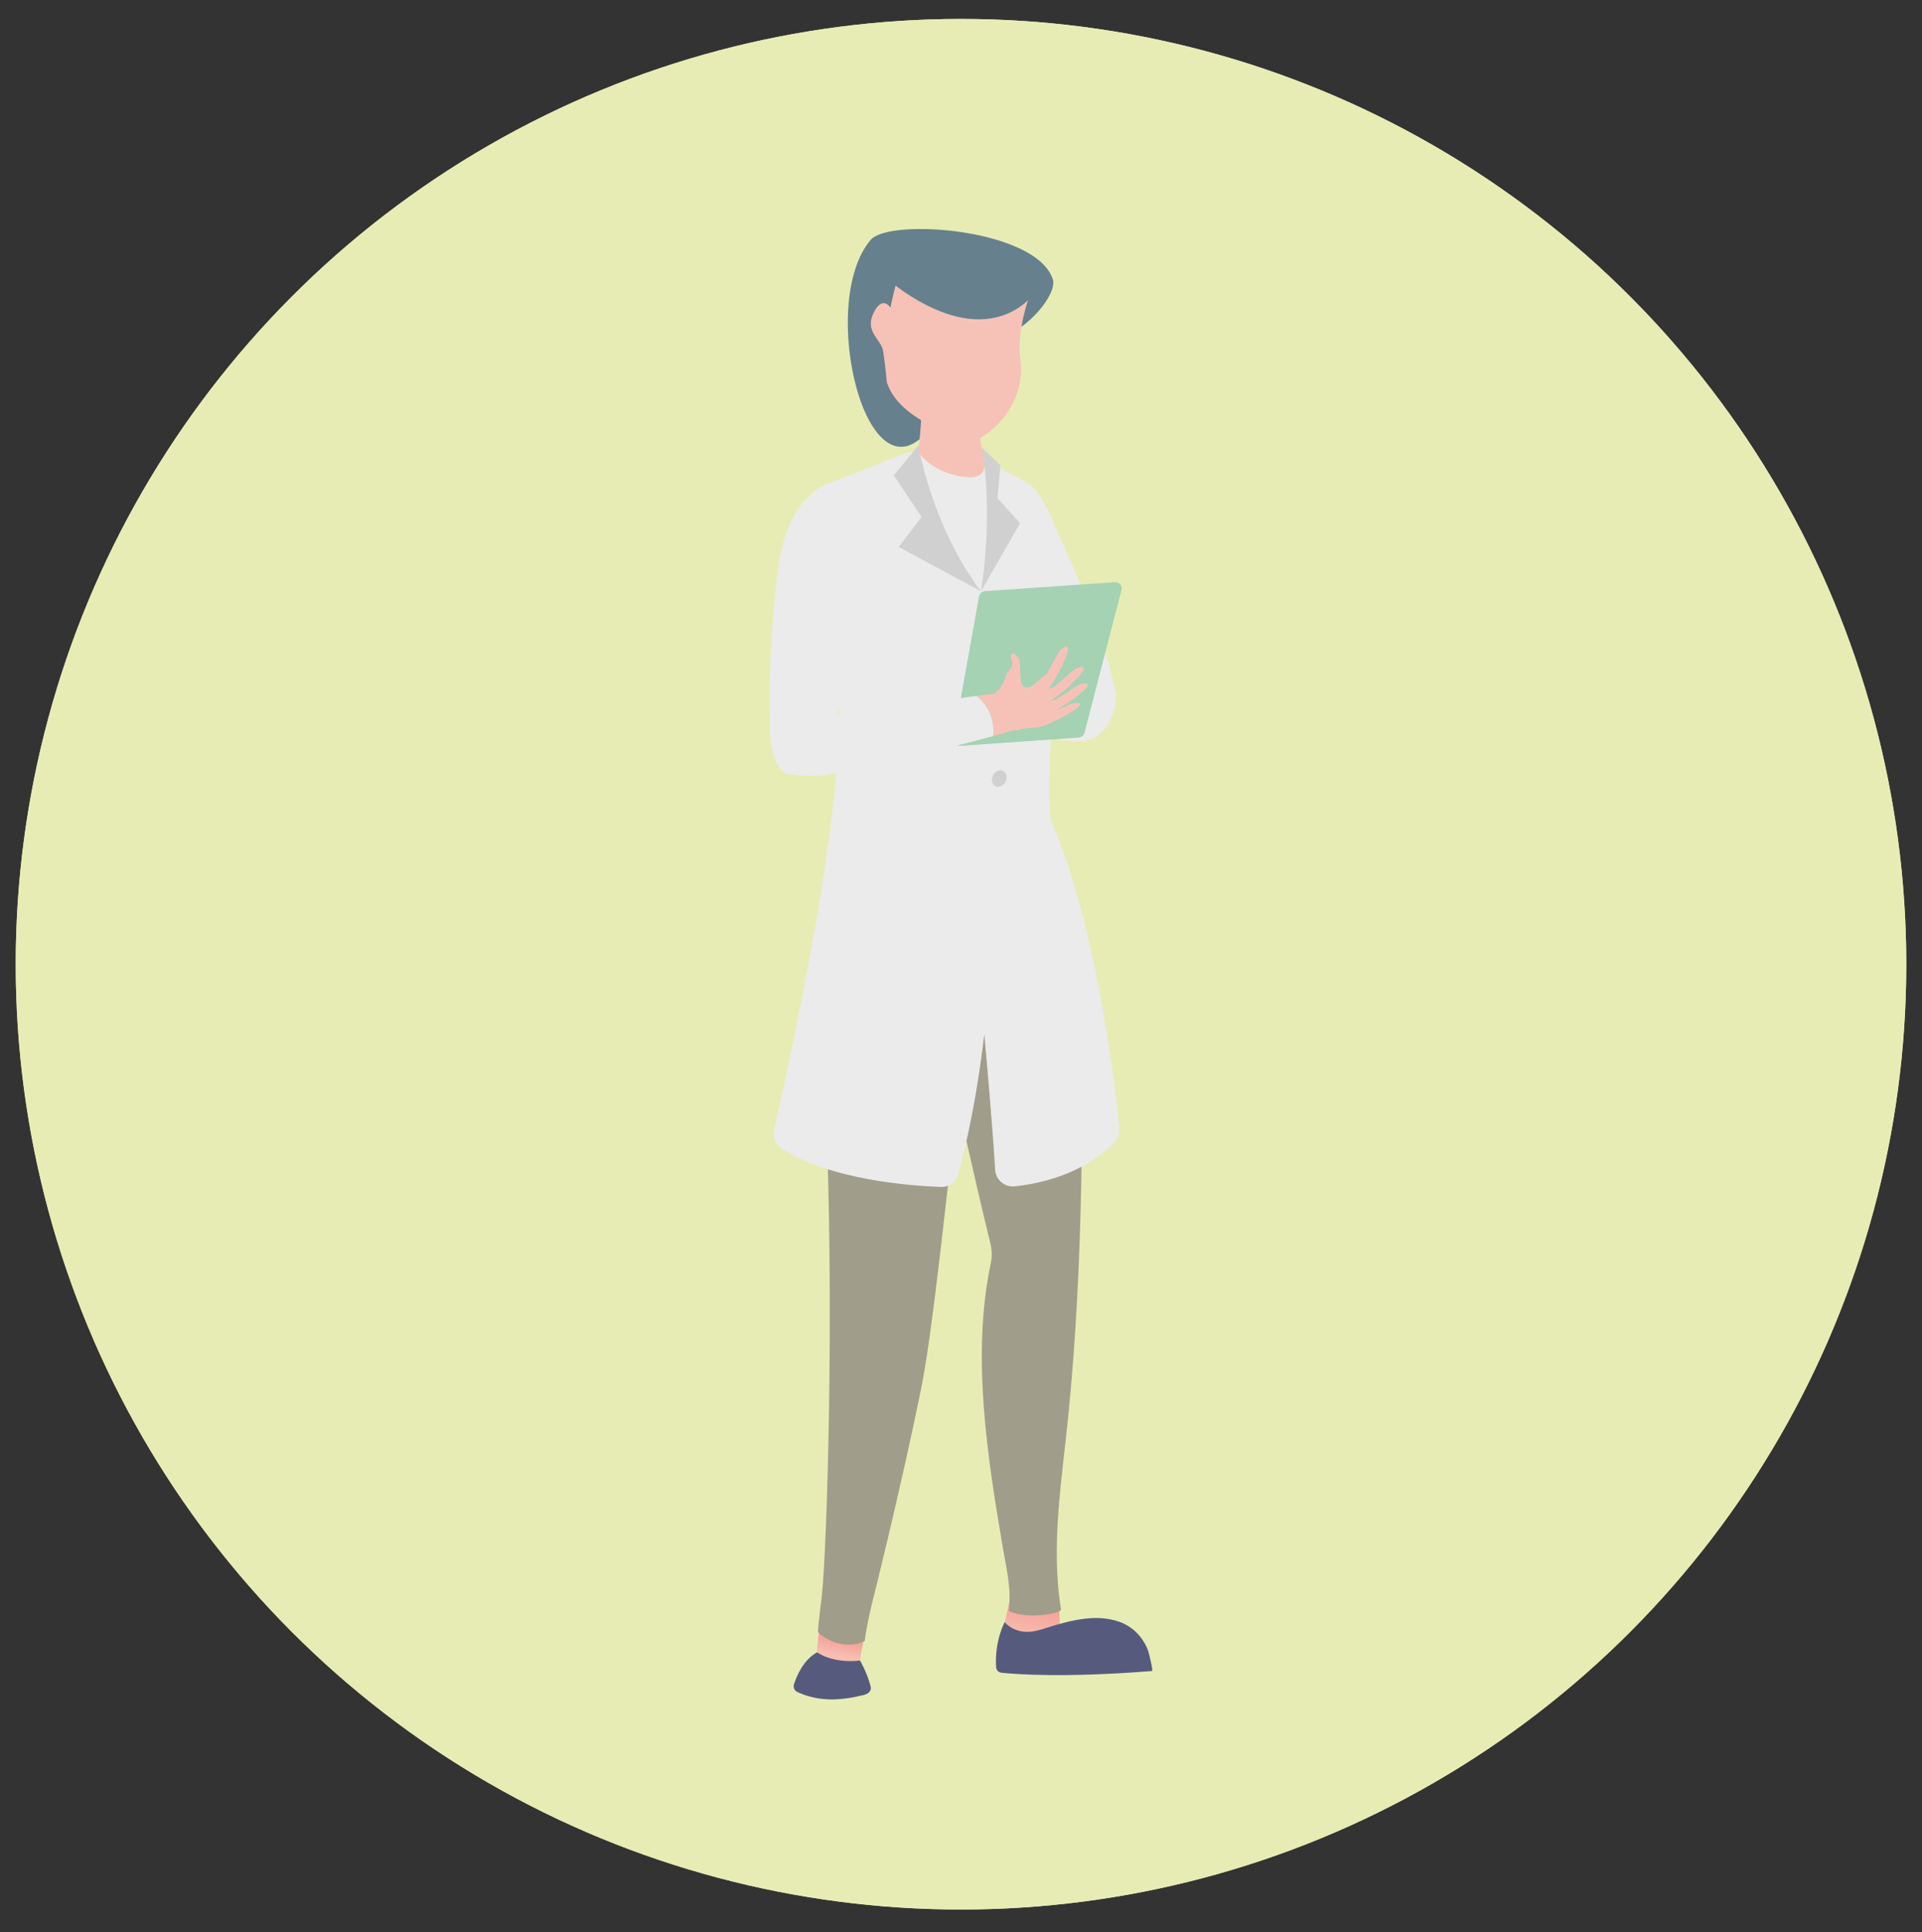 <?xml version="1.0" encoding="UTF-8"?>
<svg xmlns="http://www.w3.org/2000/svg" version="1.1" xmlns:xlink="http://www.w3.org/1999/xlink" viewBox="0 0 595.28 598.45">
  <rect x="0" y="0" width="595.28" height="598.45" fill="#333333" stroke="none"/>
  <!-- Generator: Adobe Illustrator 29.0.0, SVG Export Plug-In . SVG Version: 2.1.0 Build 186)  -->
  <defs>
    <style>
      .st0 {
        fill: #ada1ca;
      }

      .st1 {
        fill: #565b7d;
      }

      .st2 {
        fill: url(#linear-gradient2);
      }

      .st3 {
        fill: url(#linear-gradient3);
      }

      .st3, .st4 {
        mix-blend-mode: multiply;
        opacity: .5;
      }

      .st5 {
        fill: url(#linear-gradient1);
      }

      .st6 {
        fill: #f6c2b7;
      }

      .st7 {
        fill: #66808d;
      }

      .st8 {
        isolation: isolate;
      }

      .st9, .st4 {
        fill: #a5d2b3;
      }

      .st10 {
        fill: #ebebeb;
      }

      .st11 {
        fill: #7ac8ce;
      }

      .st12 {
        fill: #a09d8a;
      }

      .st13 {
        fill: #d0d0d0;
      }

      .st14 {
        fill: url(#linear-gradient);
      }

      .st15 {
        fill: #e7ecb4;
      }

      .st16 {
        fill: #ed6a6c;
      }
    </style>
    <linearGradient id="linear-gradient" x1="3756.06" y1="755.81" x2="3756.85" y2="765.27" gradientTransform="translate(4081.44 211) rotate(-173) scale(1 -1)" gradientUnits="userSpaceOnUse">
      <stop offset="0" stop-color="#f1887f"/>
      <stop offset="1" stop-color="#f8beb3"/>
    </linearGradient>
    <linearGradient id="linear-gradient1" x1="-797.77" y1="152.21" x2="-803.67" y2="172.87" gradientTransform="translate(1106.27 272.63) rotate(-4.5)" xlink:href="#linear-gradient"/>
    <linearGradient id="linear-gradient2" x1="2573" y1="166.62" x2="2596.52" y2="300.55" gradientTransform="translate(2897.29) rotate(-180) scale(1 -1)" gradientUnits="userSpaceOnUse">
      <stop offset="0" stop-color="#e7c508"/>
      <stop offset="1" stop-color="#e77f04"/>
    </linearGradient>
    <linearGradient id="linear-gradient3" x1="-3386.05" y1="207.09" x2="-3385.81" y2="208.43" gradientTransform="translate(3655.32)" xlink:href="#linear-gradient2"/>
  </defs>
  <g class="st8">
    <g id="Capa_1">
      <g>
        <circle class="st15" cx="297.64" cy="298.64" r="292.77"/>
        <g>
          <g>
            <path class="st0" d="M164.02,477.39c33.58-.16,67.16-.13,100.75-.04,2.83,0,3.84-.54,3.84-3.65-.1-92-.06-184-.14-276-.01-11.37-3.09-21.98-9.61-31.45-5.79-8.41-13.33-14.89-22.1-19.95-9.17-5.3-13.56-13.18-13.37-23.72.06-3.24-.02-6.49,0-9.74.01-1.88-.35-3.62-1.45-5.2-2.47-3.55-5.94-4.78-9.99-3.8-4.18,1.02-6.35,4.11-6.67,8.29-.25,3.23-.2,6.49-.06,9.73.51,11.51-4.58,19.65-14.55,25.14-20.02,11.04-30.4,28.06-30.47,50.94-.15,45.15-.04,90.3-.04,135.46h-.08c0,46.56.03,93.13-.06,139.69,0,3.09.45,4.3,4.01,4.28ZM170.05,423.63c-2.88.01-2.58-2.4-2.58-4.34-.01-28.05-.01-56.1.01-84.16,0-1.9-.45-4.4,2.5-4.43,2.97-.04,2.55,2.46,2.56,4.37.03,14.1.02,28.19.02,42.29,0,13.96,0,27.91,0,41.87,0,1.92.45,4.39-2.5,4.4ZM184.4,161.53c5.34-5.51,11.63-9.76,18.28-13.47,1.97-1.1,3.53-.39,3.98,1.7.03,1.6-.74,2.29-1.78,2.92-6.05,3.62-11.91,7.5-16.91,12.53-1.22,1.22-2.69,1.82-4.07.4-1.37-1.42-.69-2.83.5-4.07ZM167.47,255.26s.1,0,.14,0c0-17.76-.1-35.53.04-53.29.07-8.54,2.14-16.73,5.66-24.52.85-1.88,1.75-4.46,4.5-3.1,2.48,1.23,1.06,3.34.25,5.12-4.02,8.89-5.52,18.26-5.52,27.95.01,34.4.02,68.8-.05,103.2,0,2.15,1.16,5.63-2.47,5.65-3.6.02-2.51-3.45-2.52-5.61-.07-18.47-.04-36.94-.04-55.4Z"/>
            <path class="st0" d="M282.96,482.51c-22.85-.02-45.7,0-68.55,0s-44.57,0-66.86,0c-6.11,0-9.18,1.88-9.18,5.63,0,3.85,2.87,5.61,9.17,5.61,44.71,0,89.43,0,134.14,0,1.27,0,2.56.06,3.8-.14,2.92-.48,4.39-2.37,4.53-5.25.18-3.75-2.34-5.83-7.05-5.84Z"/>
          </g>
          <g>
            <path class="st0" d="M439.45,319.29c3.13,0,2.29-1.46,1.51-3.12-3.1-6.65-8.33-11.29-14.44-15.01-7.57-4.61-15.91-7.16-24.53-8.84-10.15-1.97-13.89-6.35-14.14-16.75-.07-2.81-.34-5.63-.59-8.43-.28-3.16-1.63-5.3-5.17-5.54-3.67-.25-5.84,1.23-6.8,4.85-.63,2.38-.59,4.75-.66,7.14-.4,12.95-3.44,16.47-16.12,19.2-10.87,2.34-21.13,6.17-29.57,13.75-3.78,3.4-7.01,7.23-8.34,12.32.47.19.59.29.71.29,39.37.04,78.75.06,118.12.15ZM336.15,308.33c9.01-6.63,19.31-10.14,30.14-12.3,1.71-.34,3.07,1.19,2.94,2.76-.21,1.49-1.2,2.08-2.56,2.37-9.83,2.09-19.21,5.3-27.45,11.27-1.51,1.1-2.91,1.06-4.01-.5-1.03-1.47-.33-2.67.94-3.6Z"/>
            <path class="st0" d="M449.74,324.45c-45.69.03-91.37.02-137.06.02-.85,0-1.73-.12-2.53.08-2.89.74-4.82,2.58-4.72,5.64.1,2.97,1.75,5.03,4.91,5.4,1.39.16,2.82.11,4.23.11,22.28,0,44.56,0,66.84,0,12.55,0,25.1,0,37.65,0,10.58,0,21.15.05,31.73-.05,4.3-.04,6.57-2.47,6.05-6.28-.56-4.11-3.48-4.92-7.08-4.92Z"/>
          </g>
        </g>
      </g>
      <g>
        <circle class="st15" cx="297.64" cy="298.64" r="292.77"/>
        <g>
          <path class="st7" d="M288.51,132s22.52-10.24,19.89-14.96c-2.63-4.72-4.93-11.37,2.31-13.06,7.23-1.69,16.87-12.83,15.36-17.48-5.1-15.67-50.53-19.04-56.38-12.23-16.88,19.66-.88,84.51,18.83,57.73Z"/>
          <path class="st10" d="M322.16,153.83s19.36,37.44,23.54,61.7c-1.53,18.94-16.97,13.69-20.93,12.46-3.95-1.23-2.61-74.16-2.61-74.16Z"/>
          <path class="st14" d="M253.08,511.76s5.59,5.71,13.29,2.55c.37-2.9,1.1-6.58,2.11-10.83-2.84.97-7.79,1.58-14.39-1.73-.77,6.05-1.19,9.97-1,10.01Z"/>
          <path class="st1" d="M266.37,514.3s2.23,3.8,3.28,8.03c.39,1.58-.96,2.36-2.28,2.68-7.17,1.72-13.48,2.13-20.34-.91-.96-.43-1.44-1.51-1.11-2.51.87-2.64,2.99-7.58,7.17-9.84,0,0,4.54,3.52,13.29,2.55Z"/>
          <path class="st5" d="M327.96,494.01s.1,6.05.31,9.07c.09,1.32-13.78,8.23-17.05-.76l1.68-7.33,11.57-4.53,3.5,3.55Z"/>
          <path class="st1" d="M356.81,517.54c-26.93,2.15-42.08,1.02-46.65.54-.88-.09-1.58-.81-1.64-1.69-.54-8.27,2.69-14.08,2.69-14.08-.17.3,1.66,1.6,1.9,1.74.82.51,1.74.85,2.68,1.08,3.44.85,6.33-.35,9.57-1.34,6.74-2.06,14.37-3.94,21.27-1.51,4.28,1.51,7.43,4.82,8.99,9.04.13.34,1.61,6.18,1.19,6.21Z"/>
          <path class="st2" d="M319.33,197.88c-.11.03-.49.13-1.1.28.45-.08.83-.17,1.1-.28Z"/>
          <path class="st3" d="M269.42,207.28c-.03.28-.06.55-.09.82.04-.44.07-.72.09-.82Z"/>
          <path class="st12" d="M327.7,263.06c-.23-.93-.48-1.86-.73-2.79-32.61,4.38-50.58-.99-58.36-4.55.01.06.03.12.04.18.08.3.15.61.15.92,0,1.5-1.79,3.95-2.45,5.47-.74,1.7-1.4,3.42-2.03,5.17-1.87,5.23-3.31,10.6-4.48,16.02-4.02,18.65-4.89,37.93-4.23,56.95.04,1.13.08,2.27.14,3.4,2.73,60.71.4,136.51-1.26,150.9-.83,6.55-1.29,10.79-1.08,10.84,0,0,6.05,6.19,14.39,2.76.4-3.15,1.19-7.12,2.28-11.73,0,0,8.79-34.89,15.16-66.24,3.44-16.89,7.16-53.32,11.36-89.47,0-.03,0-.04,0-.04,4.07,19.06,8.46,37.35,10.19,44.45.07.29.13.59.18.89.29,1.68.26,3.41-.1,5.08-6.02,28.41-1.08,59.86,3.74,88.12,1.16,6.81,2.69,12.68,1.82,19.53,5.37,2.81,16.41.8,16.2-.44-3.27-19.53.28-40.44,2.24-59.98,2.44-24.29,3.55-48.67,4.04-73.06,1.14-56.52-3.96-88-7.01-101.48-.07-.3-.14-.6-.22-.9Z"/>
          <path class="st6" d="M303.44,118.11s-2.66,24.61,5.03,27.69c0,0-11.97,12.88-24.22-6,0,0,2.45-12.94,0-23.08l19.19,1.4Z"/>
          <path class="st6" d="M318.88,91.62s-4.18,11-2.85,19.8c1.32,8.81-3.17,19.43-13.99,25.16,0,0-23.03-4.64-27.38-18.19,0,0-.54-5.88-1.12-9.6-.57-3.73-5.81-5.97-3.02-11.78,2.78-5.81,5.25-1.73,5.25-1.73,0,0,.94-4.59,2.04-8.4,1.1-3.82,41.07,4.75,41.07,4.75Z"/>
          <path class="st16" d="M307.07,177.48l-3.24,5.65-8.1-4.37.18-8.11.33-14.87,4.78-.59,4.22,15.52h0s1.83,6.77,1.83,6.77Z"/>
          <path class="st10" d="M345.21,353.7c-9.78,10.12-23.36,12.95-30.97,13.73-3.1.31-5.83-2-6.02-5.11-.2-3.35-.49-7.52-.83-11.92h0c-1.06-13.9-2.53-30.08-2.53-30.08-1.16,9.89-2.78,20.31-5.03,30.79-.89,4.15-1.88,8.31-2.98,12.45-.66,2.47-2.93,4.15-5.48,4.06-9.91-.37-34.47-2.26-49.26-11.93-1.92-1.26-2.87-3.56-2.35-5.8,4.2-18.33,23.22-104.05,19.71-137.49-.27-1.65-.53-3.32-.78-4.99-.22-1.5-.44-3.01-.64-4.52-.23-1.67-.45-3.34-.65-5.01-.01-.06-.02-.12-.02-.18h0c-.23-1.96-.46-3.92-.64-5.86-.04-.36-.07-.73-.11-1.09-.38-4.1-.66-8.17-.79-12.09-.08-2.45-.12-4.85-.08-7.18-4.05.91-7.62,1.18-7.62-.7h0c0-.21.02-.45.05-.72,0,0,0-.03,0-.04.34-2.66,2.19-8.03,3.98-12.44h0c.94-2.32,1.86-4.37,2.54-5.61.65-1.2,1.71-2.14,2.98-2.64l5.42-2.11,6.14-2.39,3.94-1.53h.02c2.67-1.35,5.37-2.46,7.77-3.04h.02s.03-.01.03-.01h0c1.16-.27,2.26-.42,3.24-.4,0,0,4.79,7.54,16.23,7.98,6.54,0,4.26-6.91,3.87-7.91,1.01,2.11,4.09,4.16,5.9,5.32.98.63,2,1.2,3.04,1.71.02.02.03.02.04.02.17.09.34.18.51.24.01,0,.02.01.03.01.23.12.47.23.73.37,1.53.76,3.42,1.75,4.96,2.91,0,0,13.21,13.34,10.01,40.69-.11,5.36-.65,11.28-1.9,17.39-.3,1.46-.54,2.94-.71,4.43-.01.17-.03.33-.05.51-.25,2.19-.47,4.4-.69,6.61v.02c-.37,3.78-.68,7.57-.91,11.22-.14,2.27-.25,4.5-.32,6.64-.18,5.4-.33,10.85.54,16.2,10.42,23.82,16.29,57.6,19.15,78.53.02.14.04.27.06.41,1.01,7.43,1.63,13.2,1.94,16.25.16,1.59-.38,3.17-1.49,4.32Z"/>
          <path class="st13" d="M303.83,183.13l-8.11-4.37-17.35-9.36,7.05-9.29-8.57-12.87,7.12-8.75.47-.57s.06.33.17.94c.46,2.35,1.9,9.05,4.96,17.43,1.63,4.46,3.72,9.38,6.34,14.35,2.24,4.23,4.86,8.48,7.92,12.49Z"/>
          <path class="st13" d="M315.94,162.06l-8.86,15.42-3.24,5.65c.67-4.38,1.12-8.54,1.41-12.42h0c.41-5.46.49-10.4.4-14.66-.12-5.75-.55-10.31-.93-13.31-.26-2.07-.5-3.43-.58-3.93-.03-.14-.04-.22-.04-.22l.02.02.1.1,4.93,4.7.69.66-.91,10.23,7.02,7.76Z"/>
          <path class="st11" d="M309.44,217.32c.01,1.35-.99,2.59-2.25,2.77-1.27.18-2.3-.78-2.31-2.14,0-1.36,1.01-2.6,2.27-2.77,1.26-.17,2.28.79,2.3,2.14Z"/>
          <path class="st11" d="M307.99,194.24c.01,1.32-.99,2.49-2.24,2.62-1.26.13-2.28-.85-2.29-2.18,0-1.33,1-2.5,2.26-2.62,1.25-.12,2.26.86,2.27,2.18Z"/>
          <path class="st13" d="M311.79,240.72c.01,1.38-1,2.69-2.26,2.92-1.27.23-2.32-.71-2.33-2.1-.01-1.39,1.01-2.69,2.28-2.92,1.26-.22,2.3.72,2.31,2.1Z"/>
          <g>
            <path class="st9" d="M295.83,230.34c.43.43,1.06.69,1.77.64l36.34-2.54c.93-.07,1.71-.66,1.92-1.46l11.5-44.35c.23-.87-.26-1.71-1.08-2.09-.34-.17-.74-.25-1.17-.22l-.53.04-1.38.1-38.01,2.62c-.99.07-1.79.73-1.95,1.59l-7.68,42.76-.2,1.11-.05.28c-.1.59.11,1.14.51,1.55Z"/>
            <path class="st4" d="M295.77,229.35l5.27-.37h0c-1.02-.07-1.53-1.12-.89-1.82l13.01-14.16,2.42-8.89s3.18,6.21,1.99,10.03c-1.19,3.82,12.96-11.83,12.96-11.83,0,0-.55,9.41-5.84,13.41l10.24-7.13s-2.29,5.77-8.06,8.92c3.64-1.56,9.04-3.85,9.04-3.85,0,0-3.21,4.72-7.5,6.62l4.89-.7s-2.75,4.82-9.9,6.58c-2.88.71-6.16,1.36-9.06,1.89l17.76-1.24c.93-.07,1.71-.66,1.92-1.46l11.5-44.35c.06-.23.07-.46.03-.68.26.03.5.11.72.21.81.38,1.31,1.22,1.08,2.09l-11.5,44.35c-.21.8-.99,1.4-1.92,1.46l-36.34,2.54c-.71.05-1.35-.21-1.77-.64-.27-.28-.46-.62-.52-1.01.15.02.3.03.46.02Z"/>
          </g>
          <path class="st6" d="M314.2,226.12c-.1.01-.15.03-.15.03.02,0,.03,0,.05,0-2.17.63-4.36,1.24-6.54,1.83.98-7.82-4.84-12.28-5.07-12.46,2.28-.31,4.21-.55,5.66-.72.14-.32.33-.56.58-.72,2.45-1.6,2.08-4.62,3.93-6.62,1.85-2-.05-4.02.44-4.68.49-.66.84-.62,2.1.75,1.26,1.36.46,3.74.95,7.22.49,3.47,3.44,1.73,3.44,1.73l4.63-3.76s1.68-3.01,3.11-5.76c1.43-2.75,4.22-4.06,3.2-.67-.94,3.09-4.02,9.15-6.02,11.13l1.99-.72s2.75-2.32,5.16-4.47c2.41-2.15,5.53-2.53,3.26.34-2.05,2.59-7.19,7.24-9.85,8.58l1.86-.43s3.08-1.96,5.8-3.8c2.72-1.85,5.87-1.84,3.18.73-1.91,1.82-5.89,4.67-8.89,6.3,1.03-.33,2.27-.8,3.46-1.4,2.76-1.41,5.66-1.07,2.83,1.01-2.83,2.08-9.78,5.64-12,5.68-1.2.02-3.23.29-4.84.52-.73.37-1.52.53-2.37.39.04-.01.06-.02.1-.03Z"/>
          <path class="st10" d="M238.39,224.61c0,.1,0,1.73.24,3.89.28,2.59.89,5.96,2.25,8.4.68,1.22,1.54,2.2,2.64,2.74,5.81.99,10.45.53,11.36.42.03,0,.06,0,.09-.01,10.8-1.69,21.57-4.36,31.82-6.79,4.89-1.16,9.77-2.36,14.62-3.63,2.06-.53,4.1-1.07,6.15-1.63.98-7.82-4.84-12.28-5.07-12.46-1.86.25-3.97.53-6.24.84-10.91,1.5-25.71,3.62-36.93,5.22-7.26,1.03-13.02,1.85-15.25,2.14-1.79.63-3.66.9-5.56.89h-.12Z"/>
          <path class="st10" d="M267.93,191c-1.85,9.24-5.35,18.25-7.79,27.39-.28,1.02-.56,2.09-.83,3.2-.83,3.35-1.5,6.99-1.15,10.41l-3.32.94-13.97,3.96c-1.36-2.43-1.97-5.81-2.25-8.4-.04-1.29-.09-2.59-.12-3.88-.31-11.79-.03-23.67,1.13-35.37,1.09-11.15,1.47-25.38,9.85-34.5.81-.89,1.7-1.72,2.67-2.5.29-.23.58-.45.88-.68,1.17-.86,2.27-1.46,3.28-1.83,2.55-.94,4.62-.49,6.28.65,4.17,2.86,5.71,10.03,5.76,10.25,1.15,9.88,1.5,20.62-.42,30.37Z"/>
          <path class="st7" d="M321.57,89.28s-11.7,19.94-39.54,2.43c-27.85-17.51,21.49-13.23,21.49-13.23l18.06,10.8Z"/>
        </g>
      </g>
    </g>
  </g>
</svg>